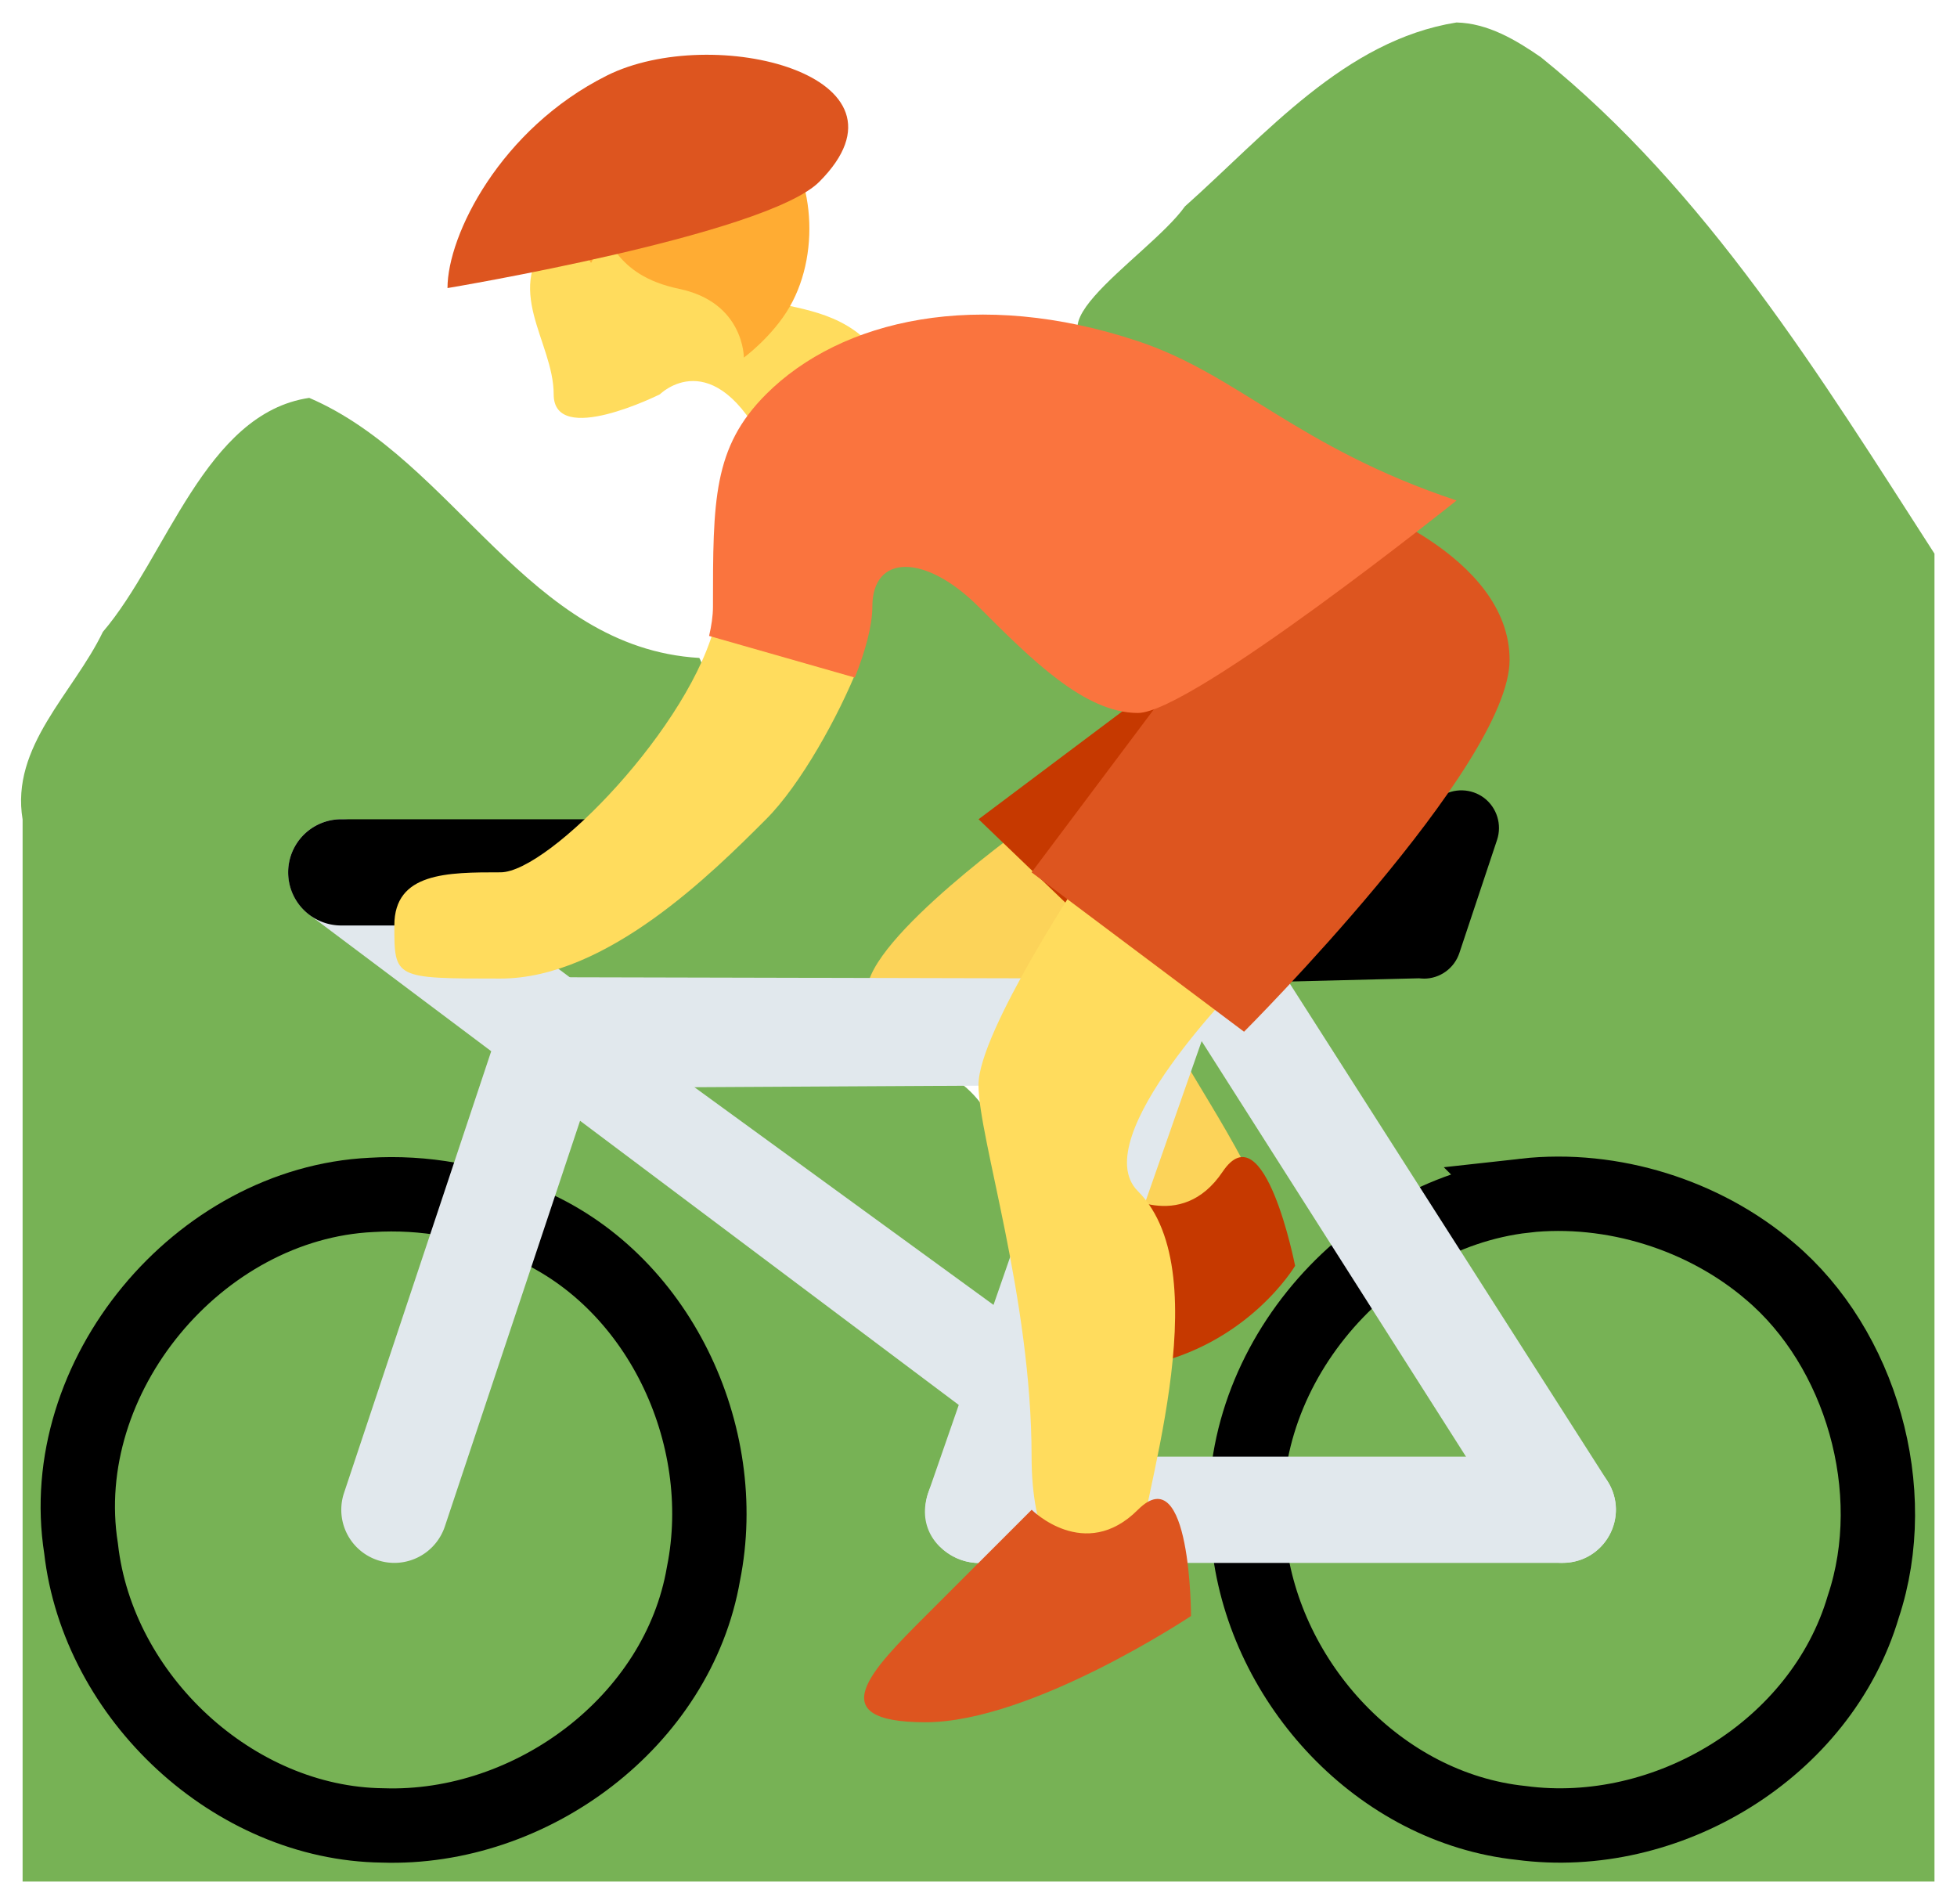 <?xml version="1.0" encoding="UTF-8" standalone="no"?>
<svg
   xmlns:dc="http://purl.org/dc/elements/1.1/"
   xmlns:cc="http://creativecommons.org/ns#"
   xmlns:rdf="http://www.w3.org/1999/02/22-rdf-syntax-ns#"
   xmlns:svg="http://www.w3.org/2000/svg"
   xmlns="http://www.w3.org/2000/svg"
   xmlns:sodipodi="http://sodipodi.sourceforge.net/DTD/sodipodi-0.dtd"
   xmlns:inkscape="http://www.inkscape.org/namespaces/inkscape"
   inkscape:version="1.0.2 (1.0.2+r75+1)"
   sodipodi:docname="person-mountain-biking-twemoji.svg"
   id="svg3379"
   version="1.1"
   viewBox="0 0 46.059 44.809"
   preserveAspectRatio="xMidYMid meet"
   height="169.356"
   width="174.08">
  <defs
     id="defs3383" />
  <sodipodi:namedview
     pagecolor="#ffffff"
     bordercolor="#666666"
     borderopacity="1"
     objecttolerance="10"
     gridtolerance="10"
     guidetolerance="10"
     inkscape:pageopacity="0"
     inkscape:pageshadow="2"
     inkscape:window-width="1524"
     inkscape:window-height="1178"
     id="namedview3381"
     showgrid="false"
     inkscape:document-units="mm"
     lock-margins="true"
     fit-margin-top="2"
     fit-margin-left="2"
     fit-margin-right="2"
     fit-margin-bottom="2"
     inkscape:zoom="5.0215102"
     inkscape:cx="87.045898"
     inkscape:cy="84.675779"
     inkscape:window-x="1767"
     inkscape:window-y="384"
     inkscape:window-maximized="0"
     inkscape:current-layer="svg3379"
     inkscape:document-rotation="0" />
  <path
     id="path3343"
     style="fill:#77b255;fill-opacity:1;stroke-width:1.25"
     d="m 34.279,0.529 c -2.633,0.42 -4.494,2.64 -6.391,4.328 -0.872,1.229 -4.393,3.271 -1.244,3.401 2.494,0.937 4.529,2.811 7.093,3.611 -2.093,1.083 2.532,2.002 1.47,4.079 0.034,1.325 -3.064,3.726 -0.528,2.982 0.532,1.331 -0.363,4.812 -2.577,3.664 -1.637,-0.707 -2.595,0.759 -1.169,1.911 1.242,1.107 1.758,4.392 3.413,4.275 3.979,-1.563 8.9,1.252 9.464,5.519 0.876,3.886 -2.186,7.844 -6.056,8.316 -3.803,0.693 -7.575,-2.344 -8.078,-6.101 -0.677,0.206 -2.419,-0.549 -1.953,0.685 -0.831,2.081 -4.532,3.181 -6.883,2.962 -0.716,-1.27 3.196,-3.052 2.409,-3.645 -2.944,-0.293 1.136,-3.653 -1.58,-4.27 -2.715,-2.111 -5.428,-4.223 -8.143,-6.334 -0.295,1.506 -2.048,3.477 0.302,4.067 3.398,2.687 3.511,8.534 -0.071,11.115 -2.803,2.354 -7.355,2.072 -9.741,-0.747 -2.601,-2.665 -2.523,-7.333 0.227,-9.873 1.607,-1.689 4.066,-2.438 6.344,-1.981 0.098,-1.464 2.112,-3.526 0.486,-4.452 C 9.947,22.656 6.706,22.012 7.253,19.925 9.242,19.053 11.74,19.785 13.923,19.544 14.898,18.552 16.993,16.418 16.459,15.483 12.423,15.246 10.701,10.832 7.278,9.363 4.826,9.726 3.929,13.105 2.421,14.87 1.726,16.313 0.245,17.561 0.532,19.284 c 0,8.331 0,16.663 0,24.994 14.999,0 29.998,0 44.997,0 0,-10.416 0,-20.833 0,-31.249 C 42.845,8.862 40.172,4.496 36.269,1.349 35.678,0.94 35.018,0.546 34.279,0.529 Z M 21.312,13.076 c -1.84,1.038 -1.24,4.356 -3.233,5.763 -1.56,1.611 -3.281,3.244 -5.494,3.871 0.834,0.978 2.171,0.451 3.288,0.583 1.628,-0.04 3.328,0.08 4.91,-0.062 0.102,-1.929 3.598,-2.724 2.876,-4.092 0.866,-0.83 3.104,-1.965 3.09,-2.599 -2.322,-0.267 -3.189,-3.146 -5.437,-3.464 z m 6.912,10.843 c -1.17,1.56 0.222,3.726 1.378,3.998 2.038,2.595 -2.705,2.977 -2.447,5.361 -0.85,1.588 0.582,1.266 1.645,1.265 1.636,0.317 0.939,-2.343 2.113,-3.08 2.572,-1.778 -0.985,-3.971 -1.718,-6.017 -0.324,-0.509 -0.648,-1.019 -0.972,-1.528 z m -12.321,1.345 c 2.543,1.978 5.086,3.955 7.628,5.934 0.765,-1.783 0.488,-5.125 -1.303,-5.934 -2.108,0 -4.217,0 -6.325,0 z m 20.963,3.242 c -1.603,-0.125 -4.273,0.5 -2.217,2.318 0.658,1.687 3.169,3.508 2.536,5.261 -2.312,0.495 -5.79,-0.309 -7.45,0.508 0.713,3.392 3.821,6.302 7.426,5.964 3.932,-0.153 7.3,-4.032 6.554,-7.968 -0.389,-3.384 -3.438,-6.117 -6.85,-6.084 z M 9.601,28.771 c -4.453,-0.389 -8.353,4.54 -6.779,8.773 1.088,3.548 5.327,5.833 8.821,4.298 3.498,-1.174 5.367,-5.426 3.902,-8.8 -0.443,-1.127 -2.395,-4.127 -3.354,-3.123 -1.114,2.035 -0.907,5.524 -3.014,6.566 -1.932,-0.899 0.229,-3.416 0.385,-4.959 -0.017,-0.756 1.684,-2.932 0.038,-2.754 z m 22.664,1.56 c -1.275,0.772 -2.899,3.354 -2.138,4.401 1.549,-0.042 4.438,0.375 5.145,-0.211 -1.015,-1.35 -1.662,-3.205 -3.007,-4.19 z" />
  <path
     fill="#ffdc5d"
     d="m 13.031,5.529 c -1.25,1.25 0,2.5 0,3.75 0,1.25 2.5,0 2.5,0 0,0 1.25,-1.25 2.5,1.25 C 20.069,8.276 19.399,8.892 20.953,8.788 19.703,6.288 16.781,8.029 16.781,5.529 c 0,-2.5 -3.75,0 -3.75,0 z"
     id="path3345"
     style="stroke-width:1.25"
     sodipodi:nodetypes="cscccsc" />
  <path
     fill="#ffac33"
     d="m 18.12,2.959 c -0.931,-0.855 -3.576,-1.257 -4.902,0.31 -1.124,0.022 -1.34,1.136 -1.132,1.714 0.166,0.461 1.357,0.357 1.825,1.204 0.16,-0.266 0.124,-0.74 0.033,-0.979 0.441,0.286 0.461,1.259 2.042,1.59 1.529,0.32 1.521,1.617 1.521,1.617 0,0 0.676,-0.496 1.079,-1.196 0.767,-1.337 0.56,-3.317 -0.465,-4.26 z"
     id="path3347"
     style="stroke-width:1.25" />
  <path
     style="fill:#fcd359;fill-opacity:1;stroke:none;stroke-width:4.724;stroke-opacity:1"
     d="m 104.32,92.663 c -3.049,4.202 -8.162,13.208 -3.631,14.421 2.326,0.623 1.94,2.513 5.126,1.758 3.668,-2.53 3.47,-3.089 4.751,-5.425 -2.379,-4.435 -3.727,-6.326 -6.245,-10.754 z"
     transform="scale(0.265)"
     id="path2266"
     sodipodi:nodetypes="csccc" />
  <path
     style="fill:#fcd359;fill-opacity:1;stroke:none;stroke-width:4.724;stroke-opacity:1"
     d="m 91.77,72.865 c 0,0 -14.771,10.448 -14.771,15.172 3.216,2.038 3.435,1.305 11.562,0.699 -0.026,3.926 4.724,-6.178 6.93,-9.599 -2.09,-3.533 -3.721,-6.271 -3.721,-6.271 z"
     transform="scale(0.265)"
     id="path3349"
     sodipodi:nodetypes="ccccc" />
  <path
     fill="#c63900"
     d="m 26.323,28.055 c 0,0 1.466,0.986 2.452,-0.481 0.986,-1.467 1.706,2.214 1.706,2.214 0,0 -1.105,1.873 -3.557,2.354 0.167,-2.937 0.147,-2.157 -0.601,-4.087 z"
     id="path3351"
     style="stroke-width:1.25"
     sodipodi:nodetypes="csccc" />
  <path
     id="path2146"
     style="fill:none;fill-opacity:1;stroke:#000000;stroke-width:1.75;stroke-miterlimit:4;stroke-dasharray:none;stroke-opacity:1"
     d="m 35.887,28.137 c -3.873,0.438 -7.068,4.301 -6.492,8.212 0.38,3.275 3.078,6.199 6.405,6.549 3.431,0.458 7.06,-1.728 8.053,-5.088 0.917,-2.747 -0.061,-6.094 -2.197,-7.895 -1.538,-1.318 -3.708,-2.009 -5.77,-1.779 z" />
  <path
     id="path3353"
     style="fill:none;stroke:#000000;stroke-width:1.75;stroke-miterlimit:4;stroke-dasharray:none;stroke-opacity:1"
     d="m 8.742,28.119 c -4.067,0.194 -7.472,4.276 -6.834,8.321 0.396,3.502 3.594,6.477 7.098,6.517 3.499,0.118 6.954,-2.447 7.551,-5.925 0.657,-3.271 -1.066,-6.959 -4.207,-8.252 -1.12,-0.518 -2.378,-0.737 -3.608,-0.661 z" />
  <path
     style="fill:#e1e8ed;stroke-width:1.25"
     d="M 38.03,35.529 A 1.25,1.25 0 0 0 36.78,34.279 H 23.031 a 1.25,1.25 0 1 0 0,2.5 h 13.749 a 1.25,1.25 0 0 0 1.25,-1.25 z"
     id="path2196" />
  <path
     style="fill:#e1e8ed;stroke-width:1.25"
     d="m 28.03,24.279 c 0,-0.691 -0.605,-1.248 -1.354,-1.25 l -13.573,-0.032 c 0.079,1.142 0.432,2.584 1.098,2.6 l 12.474,-0.069 c 0.75,-0.004 1.355,-0.559 1.355,-1.25 z"
     id="path3355"
     sodipodi:nodetypes="ssccsss" />
  <path
     d="m 26.794,25.594 -0.687,1.836 c 0.216,0.626 0.378,0.236 0.772,1.077 l 1.803,-5.151 z"
     id="path3357"
     style="fill:#e1e8ed;stroke-width:1.25"
     sodipodi:nodetypes="ccccc" />
  <path
     d="m 23.994,28.949 -2.14,6.159 c -0.559,1.569 1.796,2.409 2.355,0.84 l 0.587,-1.708 z"
     id="path2268"
     style="fill:#e1e8ed;stroke-width:1.25"
     sodipodi:nodetypes="ccccc" />
  <path
     style="fill:#e1e8ed;stroke-width:1.25"
     d="m 23.897,31.082 -7.994,-5.818 c -2.956,-0.149 -1.927,-0.005 -2.552,0.885 l 9.751,7.316 c 0.623,-2.178 0.795,-1.659 0.795,-2.384 z"
     id="path2192"
     sodipodi:nodetypes="ccccc" />
  <path
     style="fill:#e1e8ed;stroke-width:1.25"
     d="m 36.781,36.779 c -0.412,0 -0.817,-0.205 -1.056,-0.579 L 27.854,23.829 c 0.387,-0.306 0.968,-0.81 2.06,-1.375 l 7.921,12.402 c 0.53,0.832 -0.068,1.921 -1.054,1.921 z"
     id="path3359"
     sodipodi:nodetypes="cccccc" />
  <path
     d="M 9.282,36.779 A 1.25,1.25 0 0 1 8.097,35.132 L 11.561,24.738 7.283,21.528 A 1.25,1.25 0 0 1 8.783,19.528 l 5.721,4.291 -4.035,12.105 a 1.255,1.255 0 0 1 -1.187,0.855 z"
     id="path3361"
     style="fill:#e1e8ed;stroke-width:1.25" />
  <path
     style="stroke-width:1.25"
     d="M 14.281,21.779 H 8.032 a 1.25,1.25 0 0 1 0,-2.5 h 6.25 a 1.25,1.25 0 0 1 0,2.5 z"
     id="path2184" />
  <path
     style="stroke-width:1.25"
     d="m 33.509,23.029 c -0.037,-7e-6 -0.074,-0.003 -0.111,-0.007 l -3.356,0.083 c 1.949,-3.056 2.384,-3.364 3.861,-4.358 0.315,-0.209 0.728,-0.196 1.03,0.033 0.299,0.231 0.42,0.626 0.301,0.985 l -0.886,2.659 c -0.119,0.362 -0.457,0.607 -0.839,0.606 z"
     id="path3365"
     sodipodi:nodetypes="cccccccc" />
  <path
     fill="#c63900"
     d="M 28.029,15.529 23.031,19.279 25.851,21.987 Z"
     id="path3367"
     style="stroke-width:1.25"
     sodipodi:nodetypes="cccc" />
  <path
     style="fill:#ffdc5d;fill-opacity:1;stroke-width:1.25"
     d="m 20.204,15.677 -3.352,-1.073 c -0.559,2.445 -3.931,5.924 -5.071,5.924 -1.25,0 -2.5,0 -2.5,1.25 0,1.25 0,1.25 2.5,1.25 2.5,0 5,-2.5 6.25,-3.75 0.812,-0.812 1.703,-2.42 2.173,-3.601 z"
     id="path2121"
     sodipodi:nodetypes="ccssssc" />
  <path
     style="stroke-width:1.25;fill:#ffdc5d;fill-opacity:1"
     d="m 25.529,20.529 c 0,0 -2.5,3.75 -2.5,5 0,1.25 1.25,5 1.25,8.75 0,3.75 2.5,3.75 2.5,2.5 0,-1.25 1.976,-6.774 0,-8.75 -1.25,-1.25 2.5,-5 2.5,-5 z"
     id="path3369" />
  <path
     fill="#dd551f"
     d="m 28.029,15.529 -3.75,5 5,3.75 c 0,0 6.25,-6.25 6.25,-8.75 0,-2.5 -3.75,-3.75 -3.75,-3.75 z"
     id="path3371"
     style="stroke-width:1.25" />
  <path
     fill="#fa743e"
     d="M 26.779,8.028 C 23.03,6.778 19.798,7.51 18.03,9.278 16.78,10.528 16.78,11.778 16.78,14.278 c 0,0.22 -0.037,0.452 -0.091,0.687 l 3.43,0.98 c 0.252,-0.636 0.412,-1.23 0.412,-1.667 0,-1.25 1.25,-1.25 2.5,0 1.25,1.25 2.5,2.5 3.75,2.5 1.25,0 7.5,-5 7.5,-5 -3.751,-1.25 -5.128,-2.96 -7.501,-3.75 z"
     id="path3373"
     style="stroke-width:1.25" />
  <path
     style="stroke-width:1.25;fill:#dd551f;fill-opacity:1"
     d="m 14.281,1.779 c 2.5,-1.25 7.5,0 5,2.5 -1.25,1.25 -8.749,2.5 -8.749,2.5 0,-1.25 1.25,-3.75 3.75,-5 z"
     id="path2117" />
  <path
     style="stroke-width:1.25;fill:#dd551f;fill-opacity:1"
     d="m 24.281,35.529 c 0,0 1.25,1.25 2.5,0 1.25,-1.25 1.25,2.5 1.25,2.5 0,0 -3.75,2.5 -6.25,2.5 -2.5,0 -1.25,-1.25 0,-2.5 z"
     id="path3375" />
</svg>
